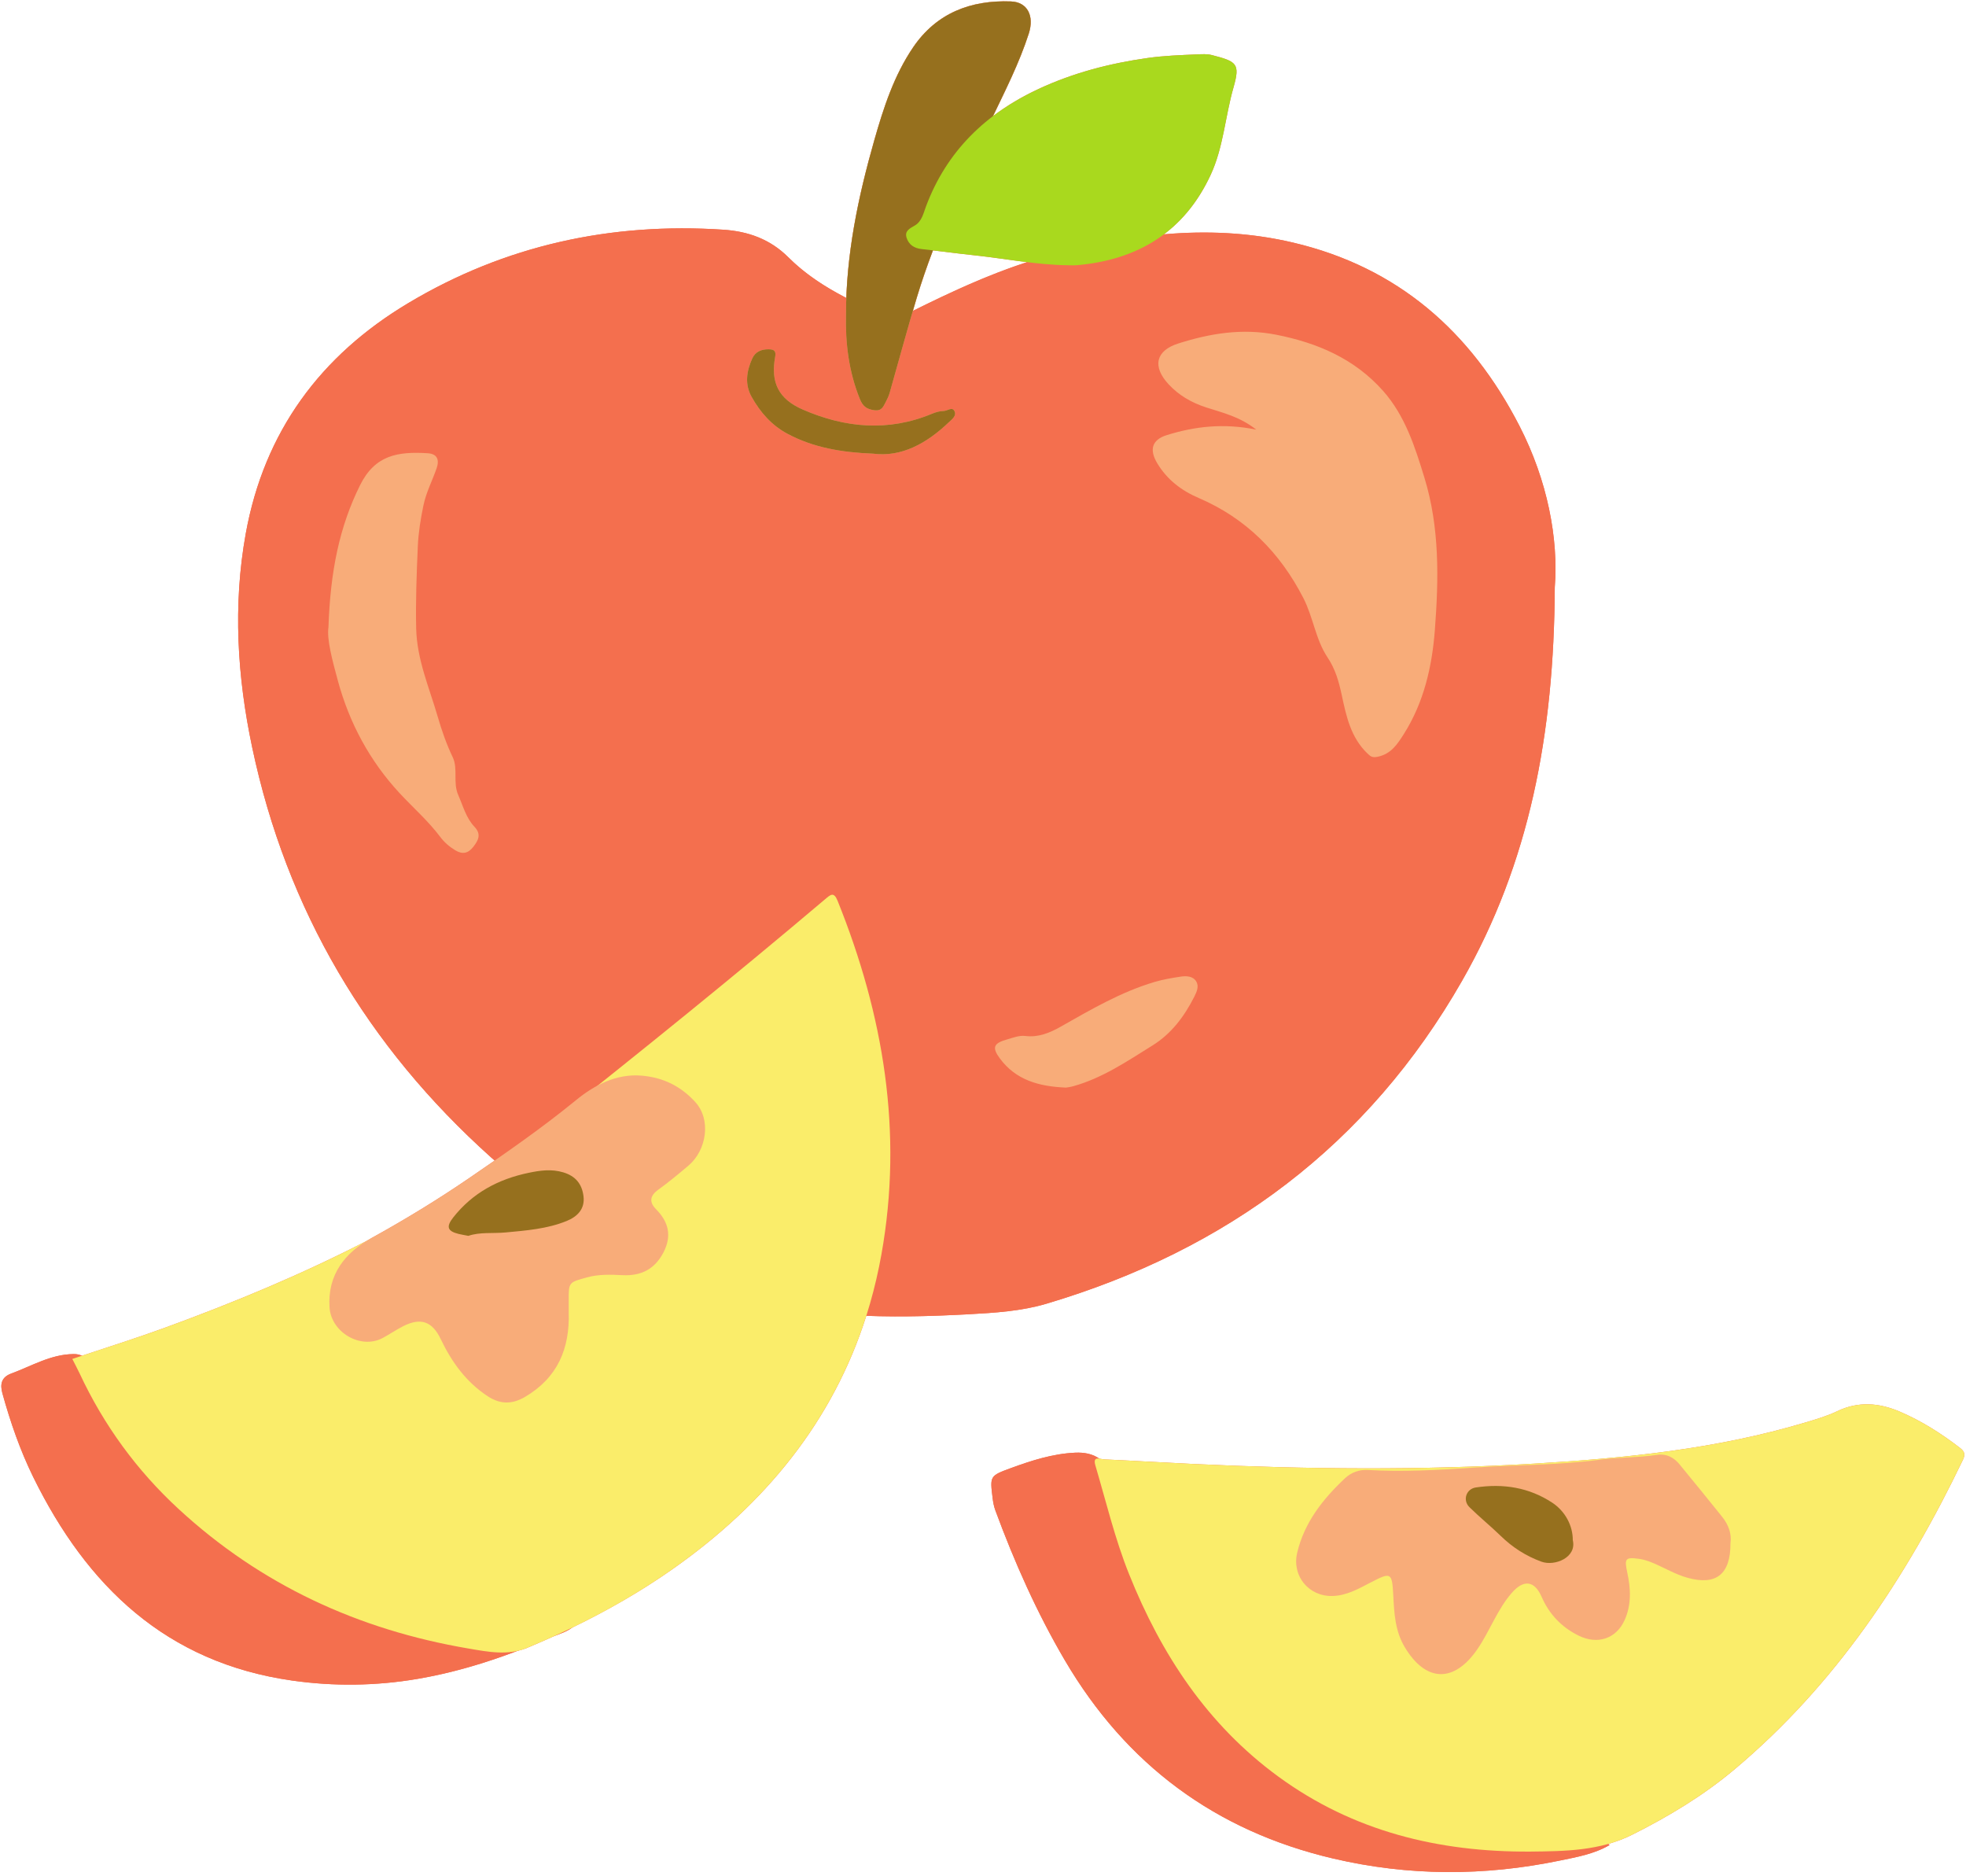 <?xml version="1.0" encoding="UTF-8"?><svg xmlns="http://www.w3.org/2000/svg" xmlns:xlink="http://www.w3.org/1999/xlink" height="424.2" preserveAspectRatio="xMidYMid meet" version="1.0" viewBox="-0.3 -0.3 444.6 424.2" width="444.6" zoomAndPan="magnify"><defs><clipPath id="a"><path d="M 0 51 L 364 51 L 364 422.961 L 0 422.961 Z M 0 51"/></clipPath><clipPath id="b"><path d="M 16 202 L 443.922 202 L 443.922 419 L 16 419 Z M 16 202"/></clipPath></defs><g><g id="change1_1"><path d="M 443.586 329.781 C 430.809 356.391 414.766 380.574 391.941 399.746 C 384.91 405.652 377.109 410.348 368.898 414.473 C 367.094 415.383 365.262 416.066 363.402 416.594 C 363.5 416.664 363.598 416.746 363.691 416.852 C 360.168 418.898 356.273 419.566 352.473 420.355 C 335.359 423.902 318.27 423.898 301.191 419.898 C 274.527 413.648 254.34 398.617 240.52 375.094 C 234.188 364.32 229.117 352.902 224.789 341.172 C 224.461 340.277 224.297 339.383 224.18 338.438 C 223.555 333.398 223.52 333.379 228.348 331.609 C 233.035 329.895 237.766 328.375 242.828 328.141 C 245.023 328.035 246.812 328.469 248.266 329.477 C 248.648 329.52 249.066 329.641 249.375 329.652 C 256.156 329.961 262.93 330.383 269.711 330.699 C 295.348 331.902 320.984 332.145 346.617 330.617 C 367.344 329.383 387.949 327.301 407.961 321.316 C 410.391 320.59 412.863 319.871 415.141 318.777 C 419.945 316.473 424.637 316.855 429.344 318.867 C 434.219 320.953 438.664 323.77 442.863 327 C 443.922 327.812 444.23 328.434 443.586 329.781 Z M 206.141 69.988 C 206.441 68.973 206.734 67.957 207.039 66.941 C 208.129 63.348 209.355 59.812 210.684 56.316 C 213.746 56.684 216.809 57.074 219.879 57.402 C 223.926 57.828 227.949 58.473 231.988 58.969 C 223.051 61.871 214.555 65.809 206.141 69.988 Z M 330.332 221.461 C 345.543 194.855 351.148 165.746 351.305 132.484 C 352.156 121.539 349.691 108.391 343.312 95.988 C 332.328 74.637 315.801 60.121 292.137 54.551 C 282.332 52.242 272.594 51.844 262.906 52.68 C 267.234 49.43 270.777 45.023 273.441 39.324 C 276.379 33.043 276.758 26.055 278.645 19.48 C 280.203 14.043 279.367 13.605 273.746 12.148 C 272.676 11.871 271.488 11.949 270.363 12 C 266.641 12.16 262.945 12.289 259.207 12.816 C 250.637 14.027 242.406 16.168 234.594 19.797 C 230.836 21.543 227.379 23.586 224.258 25.957 C 227.199 19.852 230.254 13.789 232.344 7.316 C 233.648 3.281 232.051 0.168 228.332 0.027 C 219.238 -0.32 211.477 2.645 206.211 10.387 C 201.879 16.754 199.516 24.043 197.422 31.391 C 194.086 43.082 191.539 54.91 191.094 67.066 C 186.344 64.609 181.852 61.742 177.992 57.887 C 173.832 53.73 168.848 52.004 163.273 51.633 C 137.855 49.949 113.926 55.141 92.023 68.23 C 72.168 80.094 59.438 97.305 55.273 120.352 C 52.348 136.547 53.355 152.715 56.73 168.68 C 64.504 205.457 82.762 236.277 110.699 261.332 C 110.988 261.59 111.277 261.836 111.566 262.09 C 109.656 263.414 107.738 264.73 105.82 266.047 C 98.715 270.906 91.32 275.418 83.738 279.598 C 83.34 279.82 82.949 280.051 82.562 280.285 C 67.961 287.809 52.727 294.145 37.156 299.828 C 30.91 302.109 24.562 304.125 18.227 306.227 C 17.691 305.965 17.078 305.836 16.332 305.844 C 11.176 305.898 6.863 308.547 2.242 310.246 C 0.055 311.051 -0.344 312.609 0.246 314.73 C 2.043 321.215 4.23 327.555 7.191 333.598 C 19.324 358.328 37.32 375.613 65.746 379.656 C 75.223 381.008 84.727 380.879 94.09 379.289 C 101.84 377.977 109.367 375.742 116.711 372.953 C 117.465 372.789 118.215 372.562 118.961 372.25 C 121.012 371.395 123.043 370.496 125.062 369.578 C 126.434 369.066 127.848 368.59 129.105 367.68 C 136.949 363.887 144.512 359.57 151.68 354.543 C 172.789 339.742 188.059 320.973 195.609 297.195 C 203.293 297.492 211.016 297.262 218.762 296.844 C 224.695 296.52 230.684 296.145 236.383 294.449 C 277.152 282.324 309.086 258.617 330.332 221.461" fill="#f46f4e"/></g><g clip-path="url(#a)" id="change1_2"><path d="M 125.637 367.527 C 114.133 368.488 102.715 367.93 91.594 364.793 C 74.242 359.898 59.16 350.891 45.945 338.691 C 35.941 329.457 27.219 319.145 19.812 307.723 C 18.957 306.406 17.941 305.828 16.332 305.844 C 11.176 305.898 6.863 308.547 2.242 310.246 C 0.055 311.051 -0.344 312.609 0.246 314.73 C 2.043 321.215 4.23 327.555 7.191 333.598 C 19.324 358.328 37.32 375.613 65.746 379.656 C 75.223 381.008 84.727 380.879 94.09 379.289 C 104.387 377.547 114.289 374.176 123.891 370.039 C 125.875 369.184 128.117 368.719 129.883 367.043 C 128.172 366.168 126.988 367.414 125.637 367.527 Z M 361.656 416.168 C 350.305 414.965 339.117 412.965 328.203 409.504 C 300.5 400.719 278.836 384.246 263.82 359.227 C 258.863 350.965 255.094 342.129 251.258 333.332 C 249.59 329.516 246.883 327.949 242.828 328.141 C 237.766 328.375 233.035 329.895 228.348 331.609 C 223.52 333.379 223.555 333.398 224.18 338.438 C 224.297 339.383 224.461 340.277 224.789 341.172 C 229.117 352.902 234.188 364.32 240.52 375.094 C 254.34 398.617 274.527 413.648 301.191 419.898 C 318.27 423.898 335.359 423.902 352.473 420.355 C 356.273 419.566 360.168 418.898 363.691 416.852 C 362.992 416.105 362.293 416.234 361.656 416.168 Z M 236.383 294.449 C 230.684 296.145 224.695 296.52 218.762 296.844 C 200.82 297.816 182.984 297.781 165.52 292.484 C 144.871 286.219 126.691 275.672 110.699 261.332 C 82.762 236.277 64.504 205.457 56.73 168.68 C 53.355 152.715 52.348 136.547 55.273 120.352 C 59.438 97.305 72.168 80.094 92.023 68.23 C 113.926 55.141 137.855 49.949 163.273 51.633 C 168.848 52.004 173.832 53.73 177.992 57.887 C 184.434 64.328 192.648 68.016 200.863 71.629 C 202.312 72.266 203.234 71.438 204.262 70.922 C 215.293 65.395 226.422 60.152 238.461 57.059 C 256.199 52.5 274.051 50.289 292.137 54.551 C 315.801 60.121 332.328 74.637 343.312 95.988 C 349.691 108.391 352.156 121.539 351.305 132.484 C 351.148 165.746 345.543 194.855 330.332 221.461 C 309.086 258.617 277.152 282.324 236.383 294.449" fill="#f46f4e"/></g><g clip-path="url(#b)" id="change2_1"><path d="M 442.863 327 C 438.664 323.77 434.219 320.953 429.344 318.867 C 424.637 316.855 419.945 316.473 415.141 318.777 C 412.863 319.871 410.391 320.59 407.961 321.316 C 387.949 327.301 367.344 329.383 346.617 330.617 C 320.984 332.145 295.348 331.902 269.711 330.699 C 262.93 330.383 256.156 329.961 249.375 329.652 C 248.508 329.613 246.734 328.73 247.422 331.051 C 249.852 339.262 251.824 347.602 255.023 355.578 C 262.312 373.781 272.77 389.66 288.781 401.367 C 305.719 413.754 325.023 418.453 345.723 418.332 C 353.645 418.246 361.508 418.191 368.898 414.473 C 377.109 410.348 384.91 405.652 391.941 399.746 C 414.766 380.574 430.809 356.391 443.586 329.781 C 444.23 328.434 443.922 327.812 442.863 327 Z M 189.105 203.336 C 199.504 229.117 203.973 255.695 199.031 283.301 C 193.574 313.801 176.742 336.973 151.68 354.543 C 141.465 361.707 130.461 367.453 118.961 372.25 C 114.555 374.09 109.949 373.156 105.551 372.402 C 80.734 368.172 58.691 358.027 40.086 340.867 C 30.629 332.148 23.176 321.918 17.719 310.25 C 17.211 309.168 16.641 308.113 16.051 306.945 C 23.109 304.574 30.195 302.371 37.156 299.828 C 67.988 288.57 97.508 274.77 123.422 254.242 C 144.621 237.453 165.664 220.465 186.312 202.992 C 187.492 201.996 188.258 201.238 189.105 203.336" fill="#faed6a"/></g><g id="change3_1"><path d="M 266.637 220.516 C 264.699 220.816 262.746 221.137 260.871 221.691 C 253.254 223.938 246.445 227.93 239.594 231.809 C 237.098 233.219 234.559 234.285 231.605 233.926 C 230.16 233.75 228.852 234.316 227.488 234.691 C 224.395 235.555 223.945 236.496 225.848 239.051 C 229.414 243.832 234.523 245.348 240.777 245.598 C 240.926 245.57 241.68 245.488 242.402 245.285 C 249.016 243.449 254.625 239.617 260.344 236.062 C 264.598 233.418 267.527 229.504 269.777 225.059 C 270.355 223.922 270.891 222.68 270.219 221.59 C 269.457 220.348 267.957 220.312 266.637 220.516 Z M 228.332 0.027 C 219.238 -0.32 211.477 2.645 206.211 10.387 C 201.879 16.754 199.516 24.043 197.422 31.391 C 193.746 44.277 191.016 57.328 191.016 70.805 C 190.859 77.371 191.664 83.758 194.145 89.902 C 194.801 91.523 195.617 92.191 197.367 92.445 C 199.145 92.703 199.461 91.59 200.023 90.555 C 200.379 89.898 200.695 89.203 200.902 88.488 C 202.953 81.309 204.879 74.09 207.039 66.941 C 211.277 52.926 217.629 39.781 223.938 26.625 C 226.973 20.293 230.18 14.023 232.344 7.316 C 233.648 3.281 232.051 0.168 228.332 0.027 Z M 299.91 148.324 C 301.707 151.016 302.473 153.801 303.125 156.84 C 304.145 161.602 305.16 166.426 308.926 170.043 C 309.66 170.746 310.023 171.039 311.211 170.805 C 314.293 170.195 315.738 167.914 317.176 165.648 C 321.715 158.496 323.559 150.355 324.184 142.16 C 325.062 130.648 325.293 119.047 321.84 107.75 C 319.688 100.723 317.465 93.703 312.484 88.082 C 306.055 80.832 297.691 77.23 288.289 75.375 C 280.625 73.867 273.352 75.074 266.148 77.363 C 261.043 78.988 260.262 82.562 263.941 86.551 C 266.285 89.09 269.168 90.742 272.461 91.812 C 276.148 93.012 280.012 93.863 283.797 96.836 C 276.387 95.336 269.918 96.098 263.578 98.07 C 260.219 99.113 259.543 101.344 261.402 104.438 C 263.617 108.117 266.836 110.605 270.754 112.281 C 281.457 116.867 289.137 124.586 294.438 134.891 C 296.676 139.238 297.215 144.289 299.91 148.324 Z M 90.062 179.02 C 93.129 182.324 96.543 185.305 99.273 188.938 C 100.18 190.141 101.316 191.133 102.629 191.926 C 104.289 192.93 105.578 192.676 106.773 191.117 C 107.914 189.629 108.57 188.289 107.012 186.645 C 105.086 184.617 104.422 181.926 103.324 179.438 C 102.086 176.633 103.336 173.52 102.066 170.867 C 100.637 167.883 99.578 164.797 98.66 161.645 C 96.754 155.102 93.98 148.816 93.816 141.777 C 93.676 135.547 93.922 129.336 94.191 123.137 C 94.324 120.125 94.824 117.016 95.457 113.969 C 96.074 110.98 97.48 108.363 98.445 105.555 C 99.137 103.539 98.477 102.301 96.438 102.176 C 89.641 101.746 84.5 102.582 81.109 109.43 C 76.438 118.859 74.414 128.852 73.977 141.508 C 73.574 144.242 74.848 148.973 76.121 153.652 C 78.723 163.207 83.328 171.75 90.062 179.02 Z M 213.152 92.609 C 212.211 92.637 211.332 92.883 210.438 93.254 C 200.574 97.359 190.812 96.457 181.254 92.301 C 175.754 89.906 173.934 86.18 175.004 80.363 C 175.27 78.93 174.609 78.684 173.531 78.672 C 171.906 78.652 170.512 79.199 169.816 80.754 C 168.535 83.617 168.062 86.566 169.688 89.453 C 171.656 92.949 174.223 95.895 177.852 97.812 C 183.633 100.871 189.863 101.984 197.152 102.27 C 203.578 103.105 209.277 99.949 214.305 95.145 C 215.016 94.461 216.148 93.66 215.496 92.551 C 214.973 91.66 213.953 92.586 213.152 92.609 Z M 144.871 242.898 C 139.059 242.387 134.059 245.086 129.953 248.441 C 122.219 254.773 114.02 260.434 105.82 266.047 C 98.715 270.906 91.32 275.418 83.738 279.598 C 77.773 282.887 73.75 287.805 74.219 295.273 C 74.57 300.934 81.254 304.863 86.223 302.219 C 87.797 301.383 89.273 300.359 90.859 299.551 C 94.863 297.512 97.469 298.477 99.359 302.441 C 101.824 307.613 105.09 312.152 109.969 315.363 C 112.762 317.199 115.449 317.273 118.41 315.539 C 125.789 311.211 128.574 304.617 128.309 296.395 C 128.309 295.453 128.312 294.512 128.309 293.566 C 128.285 289.594 128.398 289.625 132.391 288.516 C 135.105 287.766 137.816 287.875 140.523 288.008 C 144.746 288.207 147.793 286.613 149.742 282.855 C 151.652 279.176 150.941 276.004 148.082 273.121 C 146.504 271.531 146.609 270.094 148.551 268.691 C 150.91 266.988 153.16 265.121 155.387 263.238 C 159.52 259.742 160.574 252.832 156.926 248.852 C 153.598 245.215 149.629 243.316 144.871 242.898 Z M 391.035 348.602 C 391.074 355.688 387.754 358.219 381.328 356.426 C 378.594 355.66 376.172 354.203 373.59 353.105 C 372.562 352.672 371.465 352.289 370.367 352.141 C 367.23 351.711 367.023 352.105 367.699 355.227 C 368.484 358.848 368.672 362.516 367.09 366.012 C 365.199 370.188 361.02 371.613 356.719 369.512 C 352.859 367.625 350.047 364.668 348.324 360.719 C 346.73 357.062 344.277 356.754 341.598 359.82 C 338.281 363.617 336.641 368.422 333.824 372.535 C 328.562 380.234 322.152 380.102 317.367 372.09 C 315.184 368.434 314.992 364.449 314.781 360.398 C 314.512 355.203 314.262 355.105 309.742 357.449 C 306.992 358.875 304.27 360.449 301.055 360.543 C 295.684 360.695 291.816 356.012 293.043 350.797 C 294.66 343.922 298.84 338.645 303.848 333.934 C 305.277 332.586 307.105 331.938 309.035 332.051 C 316.934 332.508 324.801 332.07 332.68 331.531 C 342.262 330.883 351.906 330.984 361.434 329.734 C 365.742 329.172 370.074 329.266 374.355 328.645 C 376.594 328.316 378.219 329.199 379.547 330.812 C 382.773 334.734 385.973 338.68 389.156 342.637 C 390.641 344.477 391.336 346.578 391.035 348.602" fill="#f8ac79"/></g><g id="change4_1"><path d="M 350.742 339.453 C 345.461 335.973 339.609 335.082 333.449 336.004 C 331.258 336.332 330.418 338.895 332.004 340.457 C 334.281 342.703 336.781 344.723 339.074 346.953 C 341.746 349.555 344.777 351.5 348.285 352.781 C 351.293 353.879 356.332 351.84 355.375 347.902 C 355.398 344.656 353.664 341.379 350.742 339.453 Z M 114.027 278.348 C 118.699 277.91 123.422 277.551 127.828 275.762 C 130.242 274.781 132.016 273.066 131.656 270.156 C 131.316 267.406 129.879 265.594 127.059 264.754 C 124.387 263.961 121.848 264.324 119.258 264.863 C 112.418 266.285 106.566 269.391 102.188 274.965 C 100.543 277.062 100.883 278.051 103.398 278.676 C 104.035 278.832 104.688 278.934 105.621 279.117 C 108.195 278.223 111.137 278.613 114.027 278.348 Z M 214.305 95.145 C 215.016 94.461 216.148 93.66 215.496 92.551 C 214.973 91.66 213.953 92.586 213.152 92.609 C 212.211 92.637 211.332 92.883 210.438 93.254 C 200.574 97.359 190.812 96.457 181.254 92.301 C 175.754 89.906 173.934 86.18 175.004 80.363 C 175.27 78.93 174.609 78.684 173.531 78.672 C 171.906 78.652 170.512 79.199 169.816 80.754 C 168.535 83.617 168.062 86.566 169.688 89.453 C 171.656 92.949 174.223 95.895 177.852 97.812 C 183.633 100.871 189.863 101.984 197.152 102.27 C 203.578 103.105 209.277 99.949 214.305 95.145 Z M 191.016 70.805 C 191.016 57.328 193.746 44.277 197.422 31.391 C 199.516 24.043 201.879 16.754 206.211 10.387 C 211.477 2.645 219.238 -0.32 228.332 0.027 C 232.051 0.168 233.648 3.281 232.344 7.316 C 230.18 14.023 226.973 20.293 223.938 26.625 C 217.629 39.781 211.277 52.926 207.039 66.941 C 204.879 74.09 202.953 81.309 200.902 88.488 C 200.695 89.203 200.379 89.898 200.023 90.555 C 199.461 91.59 199.145 92.703 197.367 92.445 C 195.617 92.191 194.801 91.523 194.145 89.902 C 191.664 83.754 190.859 77.371 191.016 70.805" fill="#96701e"/></g><g id="change5_1"><path d="M 241.211 59.672 C 234.031 59.59 226.992 58.156 219.879 57.402 C 215.945 56.984 212.023 56.441 208.094 56.008 C 206.41 55.824 205.207 55.012 204.715 53.438 C 204.238 51.906 205.445 51.344 206.555 50.703 C 208.156 49.773 208.512 47.969 209.09 46.418 C 213.77 33.867 222.66 25.34 234.594 19.797 C 242.406 16.168 250.637 14.027 259.207 12.816 C 262.945 12.289 266.641 12.16 270.363 12 C 271.488 11.949 272.676 11.871 273.746 12.148 C 279.367 13.605 280.203 14.043 278.645 19.48 C 276.758 26.055 276.379 33.043 273.441 39.324 C 267.449 52.141 257.023 58.465 243.188 59.664 C 242.531 59.719 241.871 59.672 241.211 59.672" fill="#a9d91e"/></g></g></svg>